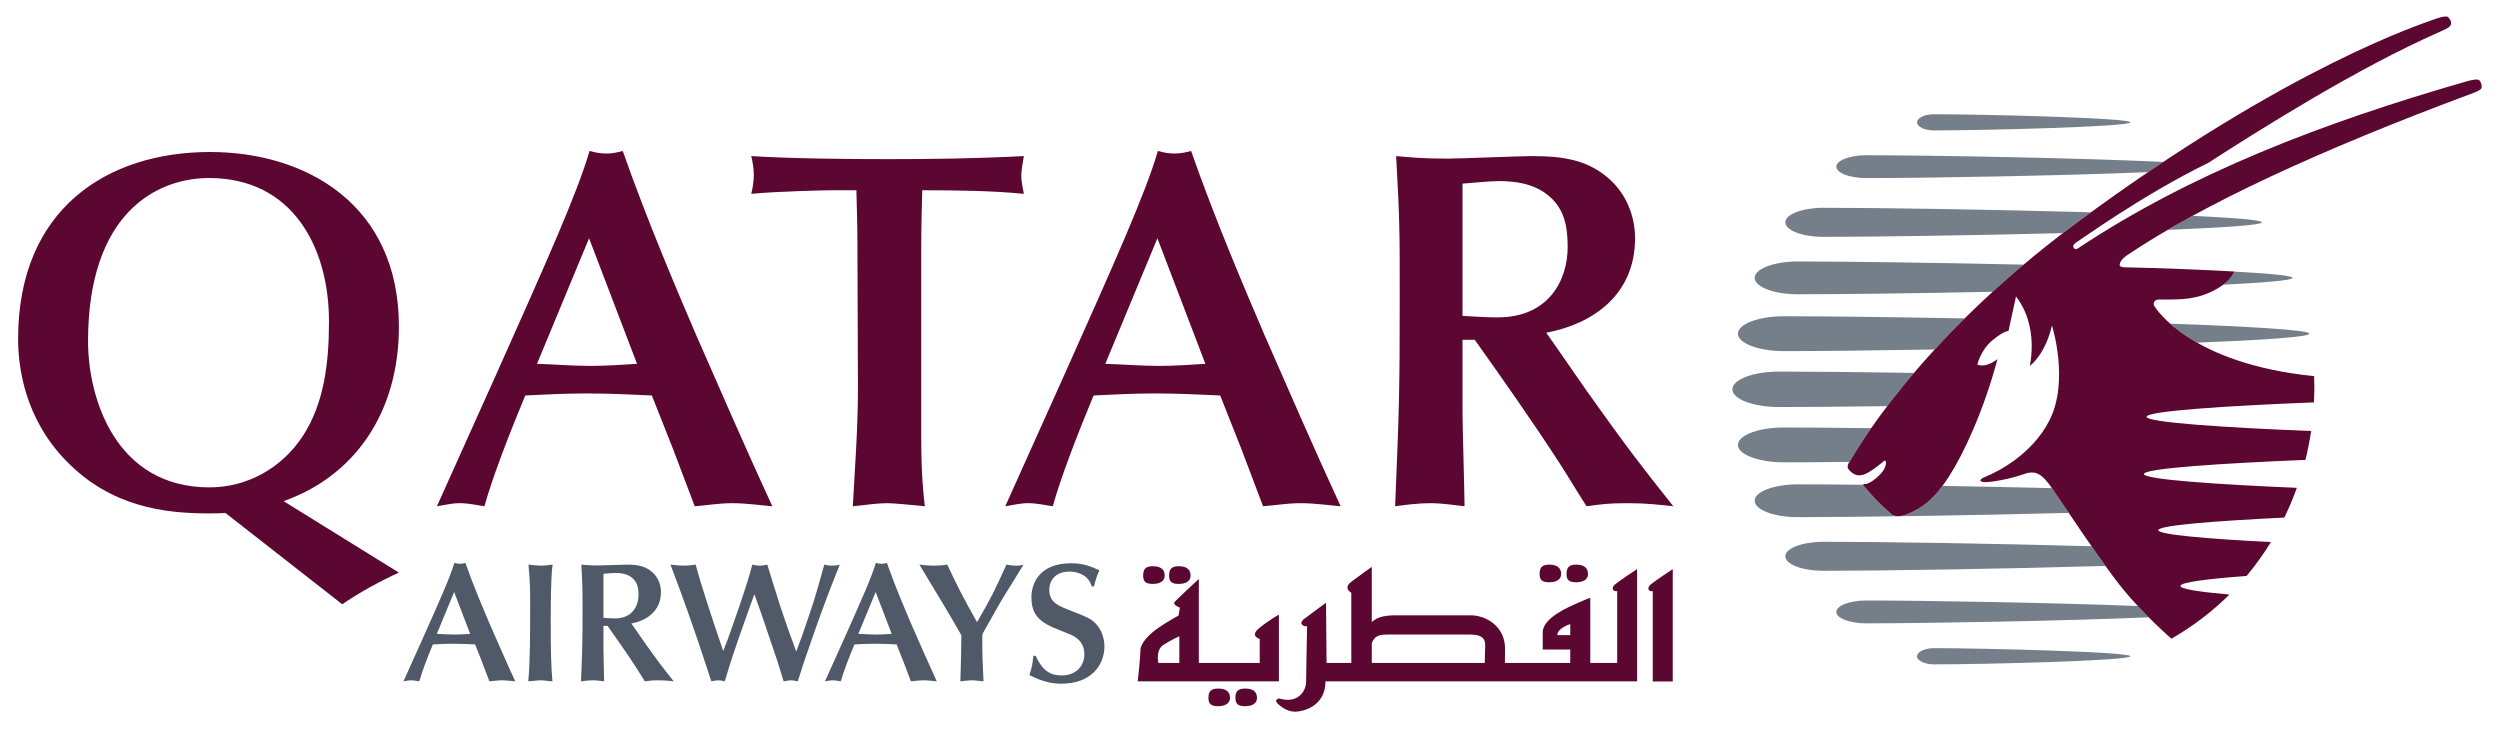 <?xml version="1.0" encoding="UTF-8" standalone="no"?>
<!-- Created with Inkscape (http://www.inkscape.org/) -->
<svg
   xmlns:dc="http://purl.org/dc/elements/1.1/"
   xmlns:cc="http://creativecommons.org/ns#"
   xmlns:rdf="http://www.w3.org/1999/02/22-rdf-syntax-ns#"
   xmlns:svg="http://www.w3.org/2000/svg"
   xmlns="http://www.w3.org/2000/svg"
   xmlns:sodipodi="http://sodipodi.sourceforge.net/DTD/sodipodi-0.dtd"
   xmlns:inkscape="http://www.inkscape.org/namespaces/inkscape"
   id="svg2"
   sodipodi:version="0.32"
   inkscape:version="0.46"
   width="300"
   height="88"
   xml:space="preserve"
   sodipodi:docname="qatar.svg"
   version="1.0"
   inkscape:output_extension="org.inkscape.output.svg.inkscape"><defs
     id="defs5"><inkscape:perspective
       sodipodi:type="inkscape:persp3d"
       inkscape:vp_x="0 : 526.18109 : 1"
       inkscape:vp_y="0 : 1000 : 0"
       inkscape:vp_z="744.09448 : 526.18109 : 1"
       inkscape:persp3d-origin="372.04724 : 350.78739 : 1"
       id="perspective9" /><clipPath
       clipPathUnits="userSpaceOnUse"
       id="clipPath99"><path
         d="M 0,0 L 595.276,0 L 595.276,841.89 L 0,841.89 L 0,0 z"
         id="path101" /></clipPath><clipPath
       clipPathUnits="userSpaceOnUse"
       id="clipPath253"><path
         d="M 0,0 L 595.276,0 L 595.276,841.89 L 0,841.89 L 0,0 z"
         id="path255" /></clipPath><clipPath
       clipPathUnits="userSpaceOnUse"
       id="clipPath345"><path
         d="M 0,0 L 595.276,0 L 595.276,841.89 L 0,841.89 L 0,0 z"
         id="path347" /></clipPath></defs><sodipodi:namedview
     inkscape:window-height="750"
     inkscape:window-width="1280"
     inkscape:pageshadow="2"
     inkscape:pageopacity="0.0"
     guidetolerance="10.0"
     gridtolerance="10.0"
     objecttolerance="10.0"
     borderopacity="1.0"
     bordercolor="#666666"
     pagecolor="#ffffff"
     id="base"
     showgrid="false"
     inkscape:zoom="2.483428"
     inkscape:cx="150.88933"
     inkscape:cy="51.560047"
     inkscape:window-x="-8"
     inkscape:window-y="-8"
     inkscape:current-layer="g11" /><g
     id="g11"
     inkscape:groupmode="layer"
     inkscape:label="bookingguide"
     transform="matrix(1.25,0,0,-1.25,-231.483,652.211)"><g
       id="g2901"
       transform="matrix(1.635,0,0,1.635,-480.325,383.926)"><g
         transform="translate(434.646,47.09)"
         id="g103"><path
           id="path105"
           style="fill:#505967;fill-opacity:1;fill-rule:nonzero;stroke:none"
           d="M 0,0 C -0.309,-0.021 -0.609,-0.04 -0.919,-0.04 C -1.269,-0.04 -1.608,-0.01 -1.958,0 L -0.939,2.457 L 0,0 z M 1.129,-2.787 C 1.309,-2.777 1.589,-2.728 1.868,-2.728 C 2.148,-2.728 2.498,-2.777 2.648,-2.787 C 2.198,-1.818 1.538,-0.309 1.159,0.56 C 0.799,1.398 0.2,2.797 -0.279,4.166 C -0.389,4.136 -0.49,4.115 -0.599,4.115 C -0.719,4.115 -0.819,4.136 -0.929,4.166 C -1.168,3.347 -1.749,2.048 -2.757,-0.211 L -3.916,-2.787 C -3.777,-2.767 -3.636,-2.728 -3.467,-2.728 C -3.307,-2.728 -3.116,-2.767 -2.987,-2.787 C -2.828,-2.218 -2.508,-1.388 -2.189,-0.62 C -1.789,-0.599 -1.389,-0.58 -0.99,-0.58 C -0.56,-0.58 -0.14,-0.599 0.291,-0.62 L 0.709,-1.679 L 1.129,-2.787 z" /></g><g
         transform="translate(438.169,48.848)"
         id="g107"><path
           id="path109"
           style="fill:#505967;fill-opacity:1;fill-rule:nonzero;stroke:none"
           d="M 0,0 C 0,-1.708 0,-3.357 -0.11,-4.545 C 0.111,-4.536 0.39,-4.486 0.609,-4.486 C 0.839,-4.486 1.079,-4.536 1.309,-4.545 C 1.229,-3.736 1.209,-2.657 1.209,-1.169 C 1.209,-0.159 1.209,1.568 1.319,2.308 C 1.079,2.278 0.83,2.247 0.609,2.247 C 0.46,2.247 0.089,2.287 -0.1,2.308 C 0,1.34 0,0.63 0,0" /></g><g
         transform="translate(444.111,47.699)"
         id="g111"><path
           id="path113"
           style="fill:#505967;fill-opacity:1;fill-rule:nonzero;stroke:none"
           d="M 0,0 C 0.91,0.17 1.739,0.74 1.739,1.848 C 1.739,2.268 1.579,2.678 1.28,2.968 C 0.851,3.377 0.36,3.457 -0.289,3.457 C -0.519,3.457 -1.678,3.407 -1.937,3.407 C -2.447,3.407 -2.707,3.436 -2.936,3.457 C -2.867,2.168 -2.867,2.028 -2.867,0.719 C -2.867,-1.208 -2.877,-1.428 -2.956,-3.396 C -2.736,-3.367 -2.496,-3.337 -2.268,-3.337 C -2.017,-3.337 -1.798,-3.376 -1.598,-3.396 C -1.598,-3.137 -1.638,-1.848 -1.638,-1.558 L -1.638,-0.14 L -1.398,-0.14 C -0.858,-0.899 -0.24,-1.778 0.27,-2.568 C 0.42,-2.797 0.64,-3.167 0.79,-3.396 C 1.09,-3.356 1.21,-3.337 1.6,-3.337 C 1.959,-3.337 2.209,-3.367 2.488,-3.396 C 1.859,-2.608 1.588,-2.258 0.8,-1.149 C 0.65,-0.939 0.43,-0.609 0.28,-0.4 L 0,0 z M -1.638,2.917 C -1.488,2.928 -1.118,2.968 -0.928,2.968 C -0.599,2.968 -0.268,2.917 0,2.717 C 0.35,2.458 0.42,2.098 0.42,1.678 C 0.42,1.03 0.051,0.299 -0.948,0.299 C -1.208,0.299 -1.448,0.32 -1.638,0.33 L -1.638,2.917 z" /></g><g
         transform="translate(449.315,46.64)"
         id="g115"><path
           id="path117"
           style="fill:#505967;fill-opacity:1;fill-rule:nonzero;stroke:none"
           d="M 0,0 C -0.468,1.389 -1.118,3.337 -1.428,4.516 C -1.678,4.476 -1.897,4.456 -2.127,4.456 C -2.367,4.456 -2.707,4.495 -2.907,4.516 C -2.497,3.437 -2.148,2.479 -1.877,1.719 C -1.417,0.42 -1.118,-0.48 -0.758,-1.577 L -0.509,-2.337 C -0.369,-2.308 -0.21,-2.278 -0.099,-2.278 C 0.011,-2.278 0.111,-2.297 0.28,-2.337 C 0.44,-1.818 0.63,-1.179 0.771,-0.769 C 1.159,0.37 1.21,0.53 1.72,1.948 L 2.019,2.777 C 2.129,2.458 2.319,1.948 2.428,1.629 C 2.538,1.319 3.048,-0.21 3.168,-0.55 C 3.328,-0.999 3.367,-1.128 3.737,-2.337 C 3.827,-2.327 4.016,-2.278 4.167,-2.278 C 4.307,-2.278 4.416,-2.308 4.566,-2.337 C 4.946,-1.149 4.986,-1.029 5.545,0.57 C 6.095,2.129 6.434,3.017 7.033,4.516 C 6.883,4.476 6.735,4.456 6.584,4.456 C 6.394,4.456 6.235,4.486 6.125,4.516 C 5.765,3.217 5.586,2.587 5.296,1.729 C 4.826,0.331 4.766,0.171 4.477,-0.589 C 4.157,0.27 3.847,1.14 3.557,2.018 C 3.398,2.498 2.787,4.495 2.778,4.516 C 2.639,4.486 2.538,4.456 2.338,4.456 C 2.16,4.456 2.028,4.495 1.899,4.516 C 1.599,3.297 0.54,0.36 0.44,0.09 L 0.19,-0.559 L 0,0 z" /></g><g
         transform="translate(459.396,47.09)"
         id="g119"><path
           id="path121"
           style="fill:#505967;fill-opacity:1;fill-rule:nonzero;stroke:none"
           d="M 0,0 C -0.31,-0.021 -0.609,-0.04 -0.92,-0.04 C -1.269,-0.04 -1.609,-0.01 -1.958,0 L -0.94,2.457 L 0,0 z M 1.128,-2.787 C 1.309,-2.777 1.589,-2.728 1.868,-2.728 C 2.148,-2.728 2.498,-2.777 2.647,-2.787 C 2.198,-1.818 1.538,-0.309 1.158,0.56 C 0.798,1.398 0.199,2.797 -0.28,4.166 C -0.39,4.136 -0.49,4.115 -0.6,4.115 C -0.719,4.115 -0.82,4.136 -0.93,4.166 C -1.169,3.347 -1.749,2.048 -2.758,-0.211 L -3.917,-2.787 C -3.776,-2.767 -3.637,-2.728 -3.467,-2.728 C -3.307,-2.728 -3.118,-2.767 -2.987,-2.787 C -2.828,-2.218 -2.507,-1.388 -2.188,-0.62 C -1.789,-0.599 -1.389,-0.58 -0.99,-0.58 C -0.56,-0.58 -0.141,-0.599 0.289,-0.62 L 0.709,-1.679 L 1.128,-2.787 z" /></g><g
         transform="translate(464.717,46.98)"
         id="g123"><path
           id="path125"
           style="fill:#505967;fill-opacity:1;fill-rule:nonzero;stroke:none"
           d="M 0,0 C 0,0.089 0.06,0.199 0.13,0.32 C 0.55,1.039 0.939,1.789 1.389,2.508 C 1.538,2.748 2.268,3.906 2.419,4.176 C 2.308,4.136 2.198,4.115 1.999,4.115 C 1.778,4.115 1.578,4.146 1.418,4.176 C 0.699,2.597 0.539,2.258 -0.309,0.799 C -1.158,2.287 -1.538,3.076 -2.058,4.176 C -2.347,4.126 -2.638,4.115 -2.877,4.115 C -3.097,4.115 -3.327,4.136 -3.696,4.176 C -3.177,3.307 -2.327,1.928 -1.818,1.049 L -1.229,0.03 C -1.229,-0.59 -1.259,-1.898 -1.288,-2.677 C -1.099,-2.657 -0.819,-2.618 -0.62,-2.618 C -0.39,-2.618 -0.159,-2.657 0.071,-2.677 C 0.03,-1.748 0,-1.209 0,-0.369 L 0,0 z" /></g><g
         transform="translate(467.712,45.8)"
         id="g127"><path
           id="path129"
           style="fill:#505967;fill-opacity:1;fill-rule:nonzero;stroke:none"
           d="M 0,0 C -0.049,-0.479 -0.06,-0.609 -0.23,-1.128 C 0.13,-1.308 0.78,-1.638 1.638,-1.638 C 3.467,-1.638 4.176,-0.47 4.176,0.55 C 4.176,0.83 4.106,1.42 3.687,1.869 C 3.397,2.189 3.097,2.298 2.328,2.598 C 1.45,2.938 0.939,3.138 0.939,3.867 C 0.939,4.456 1.329,4.946 2.118,4.946 C 2.747,4.946 3.278,4.646 3.427,4.077 L 3.567,4.077 C 3.657,4.456 3.677,4.536 3.877,5.026 C 3.387,5.245 2.947,5.435 2.218,5.435 C 0.409,5.435 -0.11,4.316 -0.11,3.438 C -0.11,2.608 0.181,2.098 1.149,1.669 C 1.428,1.549 1.899,1.37 2.178,1.249 C 2.368,1.17 2.998,0.891 2.998,0.101 C 2.998,-0.619 2.477,-1.149 1.689,-1.149 C 1.099,-1.149 0.599,-0.999 0.14,0 L 0,0 z" /></g><g
         transform="translate(412.21,64.264)"
         id="g131"><path
           id="path133"
           style="fill:#5c0632;fill-opacity:1;fill-rule:nonzero;stroke:none"
           d="M 0,0 C 0,7.552 4.046,9.591 7.104,9.591 C 12.019,9.591 14.147,5.514 14.147,1.168 C 14.147,-1.319 13.847,-3.657 12.618,-5.546 C 11.389,-7.433 9.352,-8.573 7.133,-8.573 C 1.589,-8.573 0,-3.297 0,0 M 14.926,-15.437 C 15.825,-14.807 17.234,-14.028 18.253,-13.578 L 11.48,-9.381 C 15.645,-7.913 18.253,-4.196 18.253,0.869 C 18.253,8.061 12.768,11.119 7.163,11.119 C 1.11,11.119 -4.106,7.762 -4.106,0.149 C -4.106,-1.468 -3.746,-4.526 -1.229,-7.074 C 1.379,-9.712 4.466,-10.101 7.074,-10.101 C 7.403,-10.101 7.732,-10.101 8.063,-10.072 L 14.926,-15.437 z" /></g><g
         transform="translate(444.445,62.945)"
         id="g135"><path
           id="path137"
           style="fill:#5c0632;fill-opacity:1;fill-rule:nonzero;stroke:none"
           d="M 0,0 C -0.93,-0.061 -1.828,-0.121 -2.759,-0.121 C -3.807,-0.121 -4.826,-0.03 -5.874,0 L -2.817,7.373 L 0,0 z M 3.387,-8.362 C 3.926,-8.332 4.766,-8.182 5.604,-8.182 C 6.445,-8.182 7.492,-8.332 7.943,-8.362 C 6.594,-5.455 4.616,-0.929 3.476,1.679 C 2.397,4.196 0.599,8.393 -0.839,12.499 C -1.169,12.408 -1.469,12.348 -1.798,12.348 C -2.158,12.348 -2.458,12.408 -2.787,12.499 C -3.507,10.04 -5.245,6.144 -8.272,-0.629 L -11.75,-8.362 C -11.33,-8.303 -10.91,-8.182 -10.401,-8.182 C -9.922,-8.182 -9.351,-8.303 -8.962,-8.362 C -8.483,-6.653 -7.522,-4.166 -6.564,-1.858 C -5.366,-1.799 -4.167,-1.739 -2.968,-1.739 C -1.679,-1.739 -0.42,-1.799 0.87,-1.858 L 2.127,-5.036 L 3.387,-8.362 z" /></g><g
         transform="translate(461.132,69.778)"
         id="g139"><path
           id="path141"
           style="fill:#5c0632;fill-opacity:1;fill-rule:nonzero;stroke:none"
           d="M 0,0 C 0,1.139 0.029,2.278 0.059,3.358 C 2.127,3.358 4.256,3.327 6.024,3.148 C 5.934,3.627 5.874,3.896 5.874,4.226 C 5.874,4.466 5.934,4.857 6.024,5.365 C 3.147,5.216 0.509,5.186 -1.979,5.186 C -4.287,5.186 -7.614,5.216 -9.982,5.365 C -9.891,5.005 -9.832,4.616 -9.832,4.256 C -9.832,3.896 -9.891,3.507 -9.982,3.148 C -8.452,3.297 -5.575,3.358 -5.306,3.358 L -3.807,3.358 C -3.777,2.188 -3.747,1.139 -3.747,0.03 L -3.717,-8.331 C -3.717,-10.61 -3.896,-12.918 -4.017,-15.195 C -2.938,-15.076 -2.488,-15.016 -1.979,-15.016 C -1.619,-15.016 -0.66,-15.106 0.21,-15.195 C 0.119,-14.357 0,-13.367 0,-11.09 L 0,0 z" /></g><g
         transform="translate(477.815,62.945)"
         id="g143"><path
           id="path145"
           style="fill:#5c0632;fill-opacity:1;fill-rule:nonzero;stroke:none"
           d="M 0,0 C -0.929,-0.061 -1.828,-0.121 -2.757,-0.121 C -3.807,-0.121 -4.825,-0.03 -5.875,0 L -2.817,7.373 L 0,0 z M 3.387,-8.362 C 3.926,-8.332 4.766,-8.182 5.605,-8.182 C 6.444,-8.182 7.493,-8.332 7.943,-8.362 C 6.594,-5.455 4.616,-0.929 3.477,1.679 C 2.398,4.196 0.599,8.393 -0.839,12.499 C -1.169,12.408 -1.469,12.348 -1.798,12.348 C -2.158,12.348 -2.458,12.408 -2.788,12.499 C -3.506,10.04 -5.245,6.144 -8.273,-0.629 L -11.749,-8.362 C -11.33,-8.303 -10.909,-8.182 -10.4,-8.182 C -9.921,-8.182 -9.352,-8.303 -8.961,-8.362 C -8.481,-6.653 -7.523,-4.166 -6.564,-1.858 C -5.366,-1.799 -4.167,-1.739 -2.967,-1.739 C -1.678,-1.739 -0.419,-1.799 0.869,-1.858 L 2.128,-5.036 L 3.387,-8.362 z" /></g><g
         transform="translate(497.829,64.772)"
         id="g147"><path
           id="path149"
           style="fill:#5c0632;fill-opacity:1;fill-rule:nonzero;stroke:none"
           d="M 0,0 C 2.727,0.51 5.215,2.218 5.215,5.546 C 5.215,6.805 4.735,8.034 3.835,8.902 C 2.547,10.131 1.078,10.371 -0.87,10.371 C -1.56,10.371 -5.036,10.222 -5.816,10.222 C -7.345,10.222 -8.124,10.312 -8.812,10.371 C -8.603,6.505 -8.603,6.086 -8.603,2.16 C -8.603,-3.626 -8.633,-4.284 -8.872,-10.189 C -8.213,-10.1 -7.494,-10.009 -6.805,-10.009 C -6.056,-10.009 -5.396,-10.13 -4.797,-10.189 C -4.797,-9.409 -4.916,-5.544 -4.916,-4.674 L -4.916,-0.418 L -4.196,-0.418 C -2.578,-2.696 -0.719,-5.334 0.809,-7.702 C 1.258,-8.392 1.917,-9.501 2.366,-10.189 C 3.266,-10.07 3.626,-10.009 4.794,-10.009 C 5.873,-10.009 6.623,-10.1 7.462,-10.189 C 5.574,-7.822 4.766,-6.773 2.397,-3.446 C 1.947,-2.816 1.288,-1.827 0.838,-1.198 L 0,0 z M -4.916,8.753 C -4.467,8.782 -3.358,8.902 -2.788,8.902 C -1.799,8.902 -0.811,8.753 0,8.154 C 1.048,7.374 1.258,6.296 1.258,5.036 C 1.258,3.088 0.149,0.9 -2.848,0.9 C -3.628,0.9 -4.347,0.961 -4.916,0.989 L -4.916,8.753 z" /></g><g
         transform="translate(542.632,64.715)"
         id="g151"><path
           id="path153"
           style="fill:#747f8a;fill-opacity:1;fill-rule:nonzero;stroke:none"
           d="M 0,0 C 0,-0.193 -2.713,-0.374 -6.586,-0.526 C -7.27,-0.138 -7.789,0.252 -8.169,0.588 C -3.472,0.422 0,0.217 0,0" /></g><g
         transform="translate(539.85,71.254)"
         id="g155"><path
           id="path157"
           style="fill:#747f8a;fill-opacity:1;fill-rule:nonzero;stroke:none"
           d="M 0,0 C 0,-0.161 -2.274,-0.312 -5.525,-0.442 C -5.059,-0.17 -4.579,0.104 -4.075,0.379 C -1.619,0.266 0,0.135 0,0" /></g><g
         transform="translate(515.627,57.187)"
         id="g159"><path
           id="path161"
           style="fill:#747f8a;fill-opacity:1;fill-rule:nonzero;stroke:none"
           d="M 0,0 C -1.505,-0.018 -2.825,-0.025 -3.856,-0.025 C -5.34,-0.025 -6.542,0.432 -6.542,0.999 C -6.542,1.563 -5.34,2.02 -3.856,2.02 C -2.542,2.02 -0.762,2.006 1.28,1.98 C 0.49,0.84 0.115,0.155 0.08,0.112 C 0.057,0.079 0.028,0.04 0,0" /></g><g
         transform="translate(516.437,55.817)"
         id="g163"><path
           id="path165"
           style="fill:#747f8a;fill-opacity:1;fill-rule:nonzero;stroke:none"
           d="M 0,0 C 0.496,-0.599 0.972,-1.103 1.609,-1.654 C 1.609,-1.654 1.849,-1.997 2.578,-1.703 C 3.32,-1.401 3.949,-0.99 4.658,-0.039 C 6.728,-0.074 8.923,-0.12 11.084,-0.169 C 11.262,-0.428 11.623,-0.964 12.068,-1.625 C 6.044,-1.781 -0.494,-1.874 -3.843,-1.874 C -5.238,-1.874 -6.37,-1.441 -6.37,-0.911 C -6.37,-0.378 -5.238,0.052 -3.843,0.052 C -2.823,0.052 -1.509,0.045 -0.005,0.028 C -0.006,0.014 0,0 0,0" /></g><g
         transform="translate(514.107,50.793)"
         id="g167"><path
           id="path169"
           style="fill:#747f8a;fill-opacity:1;fill-rule:nonzero;stroke:none"
           d="M 0,0 C -1.238,0 -2.241,0.381 -2.241,0.851 C -2.241,1.322 -1.238,1.704 0,1.704 C 3.275,1.704 9.989,1.604 15.739,1.441 C 16.016,1.044 16.293,0.649 16.556,0.286 C 10.636,0.112 3.43,0 0,0" /></g><g
         transform="translate(533.204,48.062)"
         id="g171"><path
           id="path173"
           style="fill:#747f8a;fill-opacity:1;fill-rule:nonzero;stroke:none"
           d="M 0,0 C -4.829,-0.212 -13.132,-0.354 -16.582,-0.354 C -17.553,-0.354 -18.342,-0.051 -18.342,0.316 C -18.342,0.686 -17.553,0.987 -16.582,0.987 C -13.282,0.987 -5.532,0.857 -0.641,0.662 C -0.42,0.425 -0.204,0.202 0,0" /></g><g
         transform="translate(520.606,46.25)"
         id="g175"><path
           id="path177"
           style="fill:#747f8a;fill-opacity:1;fill-rule:nonzero;stroke:none"
           d="M 0,0 C 2.849,0 11.522,-0.215 11.522,-0.475 C 11.522,-0.739 2.848,-0.952 0,-0.952 C -0.555,-0.952 -1.004,-0.739 -1.004,-0.475 C -1.004,-0.215 -0.555,0 0,0" /></g><g
         transform="translate(520.638,63.787)"
         id="g179"><path
           id="path181"
           style="fill:#747f8a;fill-opacity:1;fill-rule:nonzero;stroke:none"
           d="M 0,0 C -3.586,-0.061 -6.799,-0.095 -8.867,-0.095 C -10.35,-0.095 -11.553,0.362 -11.553,0.928 C -11.553,1.493 -10.35,1.952 -8.867,1.952 C -6.465,1.952 -2.518,1.906 1.761,1.825 C 1.125,1.196 0.537,0.584 0,0" /></g><g
         transform="translate(538.226,68.361)"
         id="g183"><path
           id="path185"
           style="fill:#747f8a;fill-opacity:1;fill-rule:nonzero;stroke:none"
           d="M 0,0 C 2.101,-0.114 3.423,-0.239 3.423,-0.369 C 3.423,-0.512 1.823,-0.649 -0.653,-0.771 C -0.124,-0.373 -0.008,-0.026 0,0" /></g><g
         transform="translate(512.595,67.03)"
         id="g187"><path
           id="path189"
           style="fill:#747f8a;fill-opacity:1;fill-rule:nonzero;stroke:none"
           d="M 0,0 C -1.396,0 -2.528,0.43 -2.528,0.962 C -2.528,1.493 -1.396,1.925 0,1.925 C 2.863,1.925 8.056,1.855 13.265,1.74 C 12.626,1.201 12.02,0.668 11.448,0.145 C 6.876,0.053 2.53,0 0,0" /></g><g
         transform="translate(528.163,70.619)"
         id="g191"><path
           id="path193"
           style="fill:#747f8a;fill-opacity:1;fill-rule:nonzero;stroke:none"
           d="M 0,0 C -5.326,-0.135 -11.096,-0.218 -14.056,-0.218 C -15.294,-0.218 -16.296,0.163 -16.296,0.634 C -16.296,1.105 -15.294,1.488 -14.056,1.488 C -10.789,1.488 -4.091,1.386 1.651,1.224 C 1.365,1.016 1.077,0.808 0.785,0.59 C 0.519,0.392 0.257,0.197 0,0" /></g><g
         transform="translate(516.622,73.851)"
         id="g195"><path
           id="path197"
           style="fill:#747f8a;fill-opacity:1;fill-rule:nonzero;stroke:none"
           d="M 0,0 C -0.971,0 -1.76,0.299 -1.76,0.67 C -1.76,1.04 -0.971,1.341 0,1.341 C 3.663,1.341 12.799,1.179 17.439,0.948 C 17.143,0.754 16.847,0.553 16.548,0.351 C 11.712,0.142 3.443,0 0,0" /></g><g
         transform="translate(511.494,60.408)"
         id="g199"><path
           id="path201"
           style="fill:#747f8a;fill-opacity:1;fill-rule:nonzero;stroke:none"
           d="M 0,0 C -1.51,0 -2.736,0.465 -2.736,1.042 C -2.736,1.615 -1.51,2.082 0,2.082 C 1.893,2.082 4.726,2.054 7.93,2.005 C 7.328,1.297 6.805,0.641 6.357,0.053 C 3.806,0.019 1.576,0 0,0" /></g><g
         transform="translate(519.602,77.124)"
         id="g203"><path
           id="path205"
           style="fill:#747f8a;fill-opacity:1;fill-rule:nonzero;stroke:none"
           d="M 0,0 C 0,0.263 0.449,0.476 1.004,0.476 C 3.852,0.476 12.526,0.263 12.526,0 C 12.526,-0.261 3.853,-0.475 1.004,-0.475 C 0.449,-0.475 0,-0.261 0,0" /></g><g
         transform="translate(542.917,62.221)"
         id="g207"><path
           id="path209"
           style="fill:#5c0632;fill-opacity:1;fill-rule:nonzero;stroke:none"
           d="M 0,0 C 0.02,-0.519 0.017,-1.034 -0.009,-1.539 C -5.055,-1.739 -9.84,-2.043 -9.84,-2.385 C -9.84,-2.721 -5.162,-3.022 -0.174,-3.221 C -0.262,-3.797 -0.375,-4.362 -0.513,-4.916 C -5.43,-5.117 -9.993,-5.413 -9.993,-5.746 C -9.993,-6.067 -5.733,-6.356 -1.016,-6.557 C -1.232,-7.159 -1.477,-7.744 -1.752,-8.304 C -5.803,-8.499 -9.151,-8.759 -9.151,-9.043 C -9.151,-9.308 -6.226,-9.553 -2.539,-9.742 C -2.746,-10.079 -2.962,-10.409 -3.188,-10.721 C -3.428,-11.061 -3.689,-11.398 -3.965,-11.729 C -6.27,-11.904 -7.852,-12.103 -7.852,-12.316 C -7.852,-12.499 -6.719,-12.67 -4.973,-12.823 C -5.926,-13.766 -7.052,-14.647 -8.379,-15.416 C -8.379,-15.416 -9.942,-14.07 -11.232,-12.498 C -12.382,-11.096 -14.822,-7.4 -15.396,-6.573 C -15.971,-5.746 -16.349,-5.504 -17.021,-5.744 C -17.922,-6.063 -18.969,-6.223 -19.291,-6.223 C -19.613,-6.223 -19.79,-6.098 -19.25,-5.884 C -18.712,-5.667 -16.585,-4.663 -15.538,-2.588 C -14.362,-0.251 -15.396,2.976 -15.396,2.976 C -15.791,1.251 -16.689,0.607 -16.689,0.607 C -16.399,2.209 -16.715,3.661 -17.506,4.68 L -17.947,2.652 C -17.947,2.652 -18.223,2.666 -18.906,2.092 C -19.588,1.517 -19.776,0.679 -19.776,0.679 C -19.239,0.463 -18.593,1.002 -18.593,1.002 C -19.418,-2.085 -20.601,-4.598 -21.464,-5.927 C -22.326,-7.256 -23.037,-7.757 -23.901,-8.108 C -24.63,-8.4 -24.87,-8.057 -24.87,-8.057 C -25.507,-7.507 -25.983,-7.003 -26.479,-6.404 C -26.479,-6.404 -26.519,-6.334 -26.385,-6.336 C -26.03,-6.341 -25.398,-5.734 -25.26,-5.482 C -25.102,-5.193 -25.119,-4.972 -25.198,-4.957 C -25.276,-4.944 -25.411,-5.173 -26.096,-5.605 C -26.777,-6.036 -27.09,-5.737 -27.317,-5.497 C -27.493,-5.306 -27.32,-5.07 -27.21,-4.922 C -27.106,-4.79 -23.503,1.929 -13.969,8.988 C -1.475,18.239 6.504,20.737 6.961,20.917 C 7.263,21.036 7.756,21.193 7.868,21.078 C 7.992,20.948 8.053,20.844 8.036,20.693 C 8.02,20.543 7.94,20.466 7.362,20.211 C 2.566,18.098 -3.033,14.576 -6.214,12.526 C -10.126,10.62 -13.861,7.898 -13.997,7.833 C -14.298,7.646 -14.076,7.374 -13.894,7.488 C -7.288,11.882 0.457,14.875 9.016,17.327 C 9.425,17.443 9.649,17.443 9.717,17.353 C 9.794,17.253 9.827,17.139 9.839,17.013 C 9.85,16.856 9.72,16.773 9.369,16.636 C 0.174,13.22 -6.603,10.047 -10.962,7.114 C -10.962,7.114 -11.413,6.842 -11.419,6.527 C -11.421,6.407 -11.177,6.393 -11.177,6.393 C -8.995,6.354 -6.078,6.226 -4.69,6.145 C -4.69,6.145 -4.888,5.442 -6.217,4.876 C -7.243,4.438 -8.193,4.508 -9.133,4.5 C -9.342,4.504 -9.519,4.293 -9.352,4.068 C -9.268,3.956 -7.268,0.736 0,0" /></g><g
         transform="translate(476.286,45.382)"
         id="g211"><path
           id="path213"
           style="fill:#5c0632;fill-opacity:1;fill-rule:nonzero;stroke:none"
           d="M 0,0 L -1.232,0 C -1.232,0 -1.398,0.758 -0.952,1.048 C -0.504,1.342 0,1.568 0,1.568 L 0,0 z M 5.846,2.838 C 5.846,2.838 5.097,2.408 4.623,1.986 C 4.152,1.568 4.72,1.409 4.72,1.409 L 4.72,0 L 1.145,0 L 1.145,4.931 C 1.145,4.931 -0.158,3.733 -0.28,3.574 C -0.406,3.404 0.03,3.25 0.03,3.25 L -0.044,2.783 C -0.044,2.783 -0.563,2.514 -1.193,2.088 C -1.819,1.667 -2.283,1.13 -2.283,0.758 C -2.283,0.385 -2.441,-1.079 -2.441,-1.079 L 5.846,-1.079 L 5.846,2.838 z M -1.555,4.641 C -1.147,4.641 -0.859,4.802 -0.859,5.127 C -0.859,5.453 -1.05,5.68 -1.555,5.68 C -2.004,5.68 -2.124,5.484 -2.124,5.127 C -2.124,4.767 -1.968,4.641 -1.555,4.641 M -0.031,4.641 C 0.381,4.641 0.66,4.802 0.66,5.127 C 0.66,5.453 0.471,5.68 -0.031,5.68 C -0.482,5.68 -0.6,5.484 -0.6,5.127 C -0.6,4.767 -0.445,4.641 -0.031,4.641 M 2.278,-1.503 C 1.832,-1.503 1.709,-1.694 1.709,-2.053 C 1.709,-2.409 1.867,-2.539 2.278,-2.539 C 2.686,-2.539 2.975,-2.377 2.975,-2.053 C 2.975,-1.726 2.787,-1.503 2.278,-1.503 M 3.862,-1.503 C 3.416,-1.503 3.294,-1.694 3.294,-2.053 C 3.294,-2.409 3.456,-2.539 3.862,-2.539 C 4.276,-2.539 4.56,-2.377 4.56,-2.053 C 4.56,-1.726 4.373,-1.503 3.862,-1.503 M 21.719,4.738 C 22.13,4.738 22.418,4.895 22.418,5.22 C 22.418,5.543 22.228,5.774 21.719,5.774 C 21.274,5.774 21.153,5.578 21.153,5.22 C 21.153,4.862 21.312,4.738 21.719,4.738 M 23.302,4.738 C 23.71,4.738 23.996,4.895 23.996,5.22 C 23.996,5.543 23.806,5.774 23.302,5.774 C 22.854,5.774 22.735,5.578 22.735,5.22 C 22.735,4.862 22.888,4.738 23.302,4.738 M 27.672,4.604 C 27.449,4.411 27.514,4.18 27.797,4.212 L 27.797,-1.086 L 28.971,-1.086 L 28.971,5.509 C 28.971,5.509 27.891,4.796 27.672,4.604 M 22.954,1.633 L 22.194,1.633 C 22.194,2.05 22.954,2.281 22.954,2.281 L 22.954,1.633 z M 17.951,0.758 C 17.951,0.566 17.942,0.253 17.933,0 L 11.3,0 L 11.3,1.166 C 11.473,1.615 11.765,1.667 12.217,1.667 L 17.066,1.667 C 18.113,1.667 17.951,1.116 17.951,0.758 M 25.708,4.218 L 25.708,0 L 24.129,0 L 24.129,3.83 C 24.129,3.83 23.806,3.706 23.363,3.51 C 22.924,3.311 21.336,2.666 21.336,1.794 L 21.336,0.786 L 22.954,0.786 L 22.954,0 L 19.116,0 C 19.119,0.185 19.123,0.457 19.123,0.856 C 19.123,2.113 18.052,2.797 17.099,2.797 L 12.662,2.797 C 11.885,2.797 11.51,2.609 11.3,2.394 L 11.3,5.641 C 11.3,5.641 10.607,5.154 10.098,4.767 C 9.59,4.38 10.098,4.12 10.098,4.12 L 10.098,0 L 8.644,0 L 8.613,3.536 C 8.613,3.536 7.601,2.797 7.311,2.572 C 7.028,2.348 7.185,2.148 7.502,2.148 C 7.502,2.148 7.444,-0.463 7.444,-1.079 C 7.444,-1.699 6.931,-2.407 5.854,-2.085 C 5.854,-2.085 5.512,-2.151 5.796,-2.409 C 6.079,-2.666 6.421,-2.862 6.804,-2.862 C 7.185,-2.862 8.581,-2.599 8.581,-1.079 L 26.878,-1.079 L 26.878,5.513 C 26.878,5.513 25.801,4.802 25.579,4.609 C 25.356,4.416 25.421,4.184 25.708,4.218" /></g></g></g></svg>